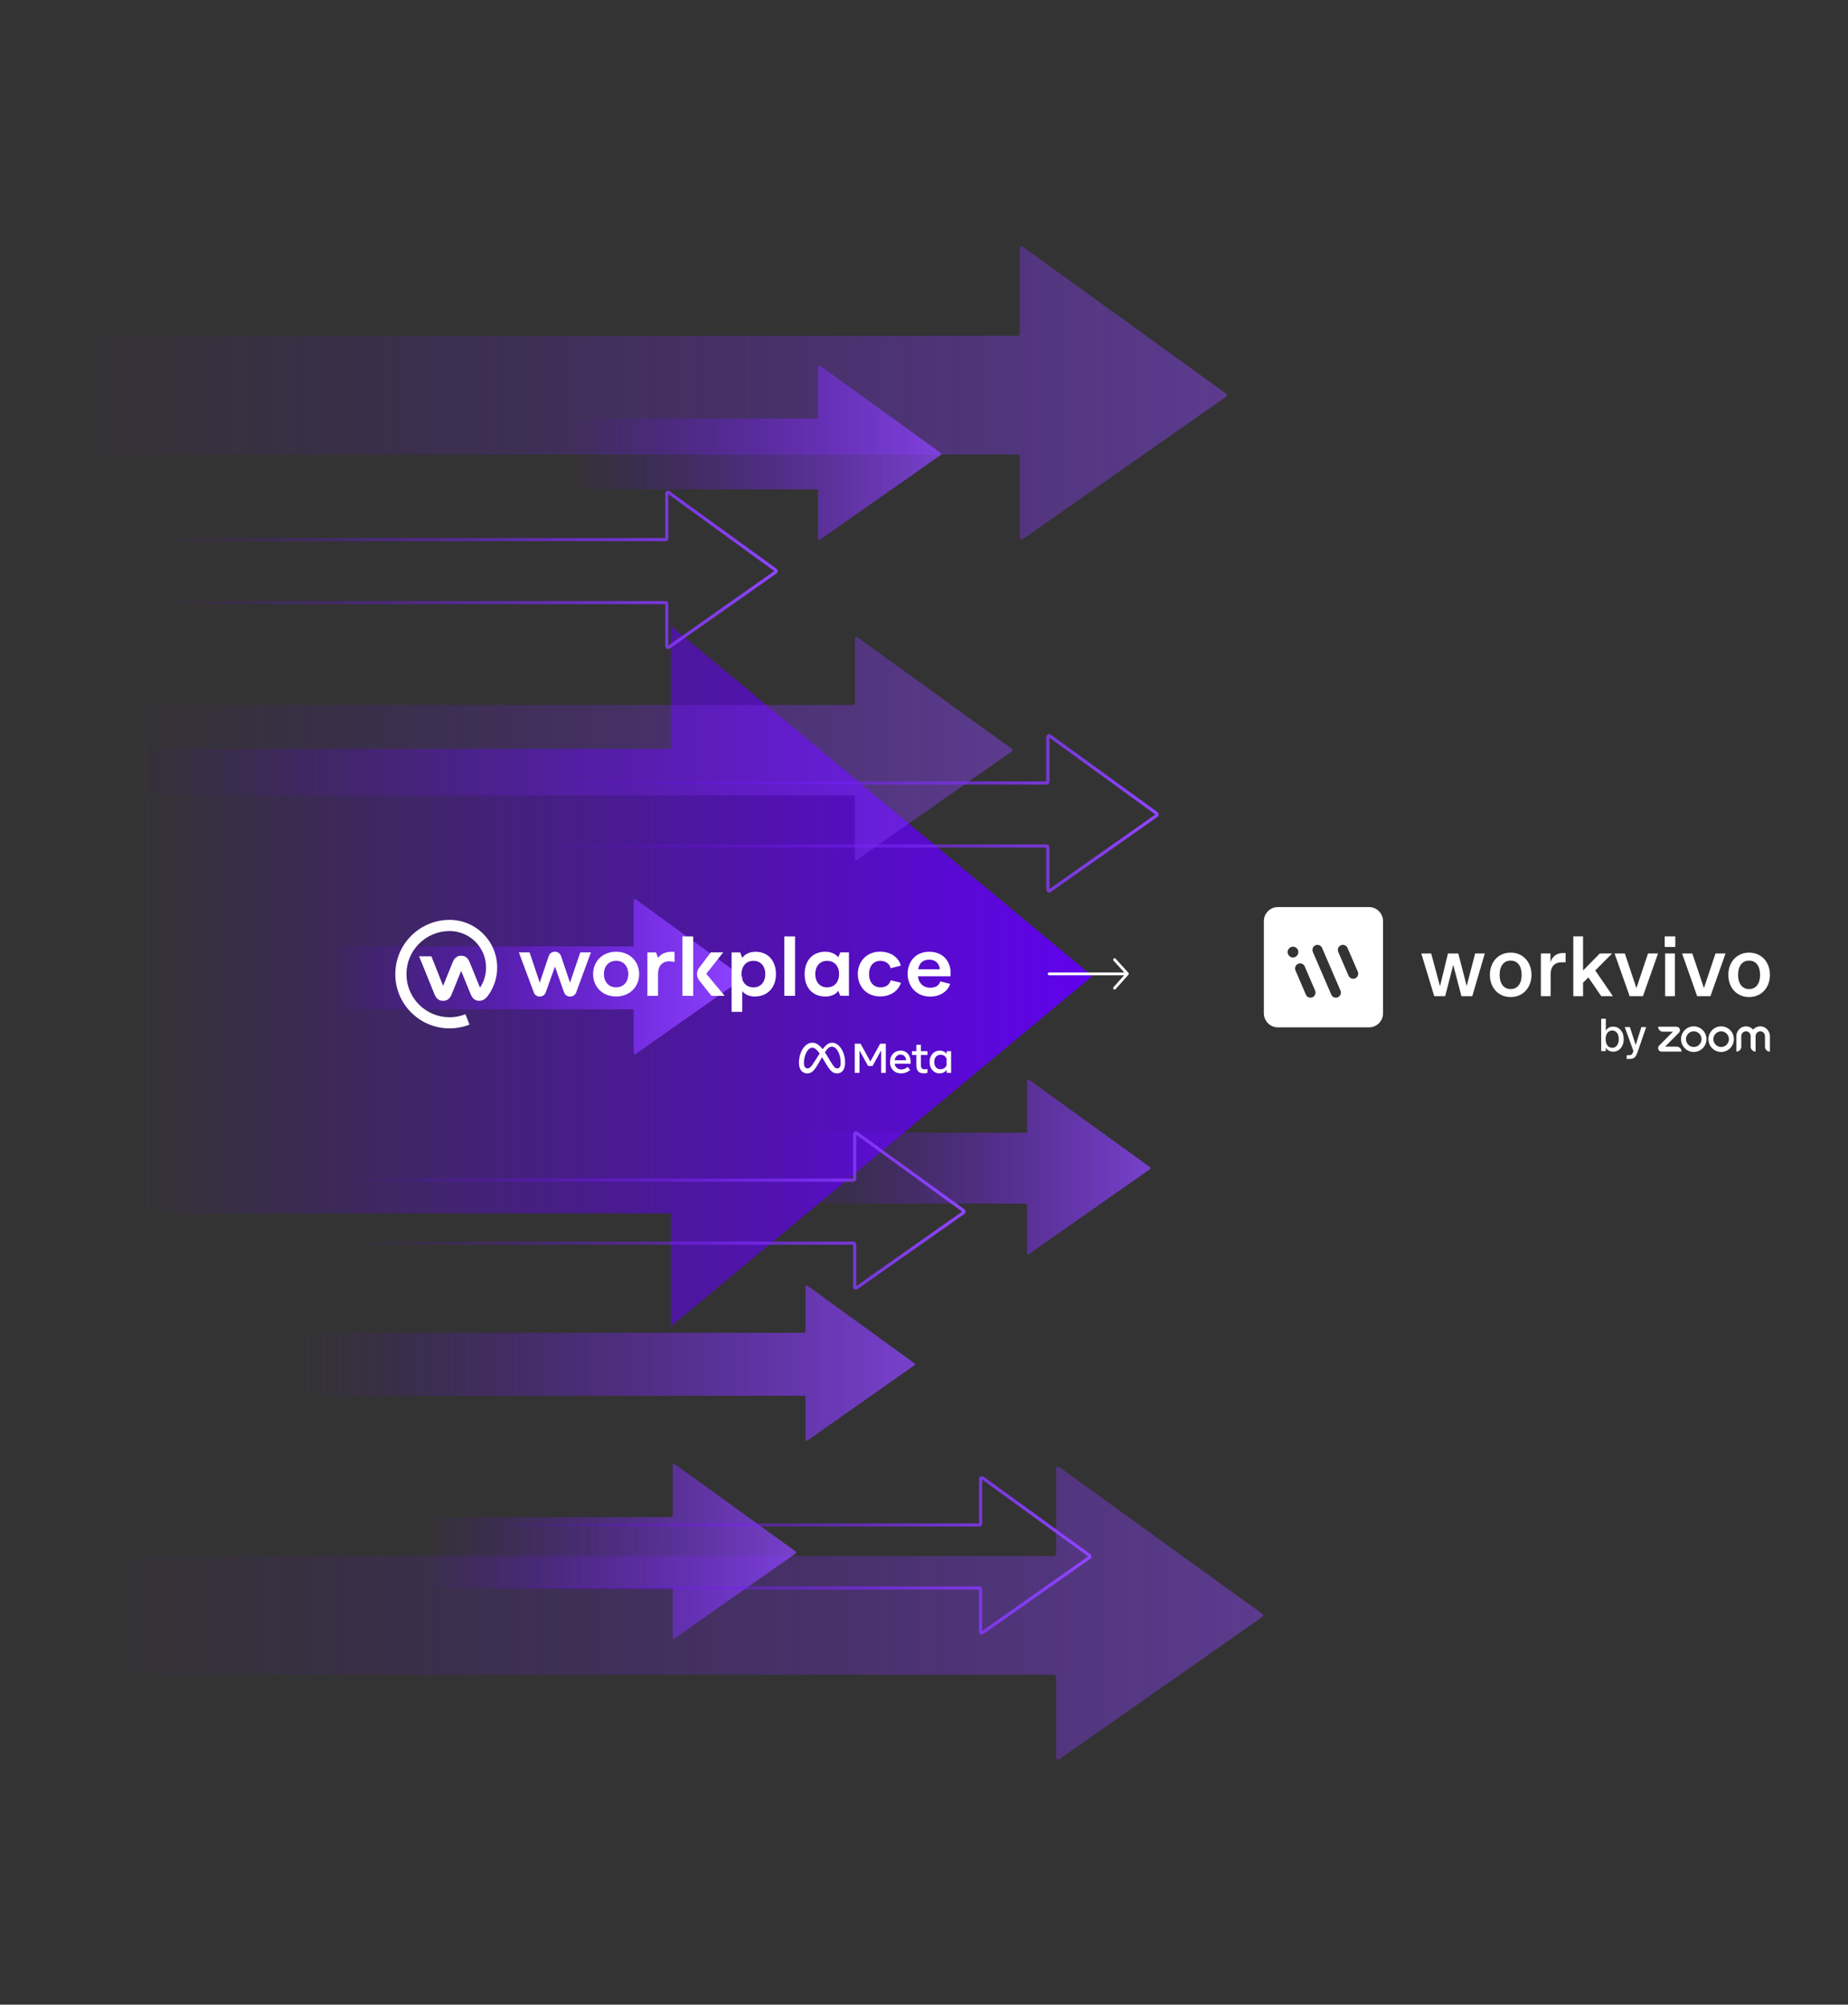 <svg width="1300" height="1410" viewBox="0 0 1300 1410" fill="none" xmlns="http://www.w3.org/2000/svg">
<rect x="0" y="0" width="1300" height="1410" fill="#333333" stroke="none"/>
<path fill-rule="evenodd" clip-rule="evenodd" d="M471.925 933.015L768.39 686.539L471.925 440.062V526.755H98.81V853.441H471.925V933.015Z" fill="url(#paint0_linear_39_228)"/>
<path d="M643.255 958.892L568.03 904.333C567.467 903.924 566.678 904.326 566.678 905.022V936.585C566.678 937.055 566.296 937.437 565.826 937.437H213.045C212.574 937.437 212.192 937.818 212.192 938.289V980.895C212.192 981.366 212.574 981.747 213.045 981.747H565.826C566.296 981.747 566.678 982.129 566.678 982.6V1012.49C566.678 1013.18 567.455 1013.58 568.02 1013.18L643.245 960.278C643.724 959.942 643.729 959.235 643.255 958.892Z" fill="url(#paint1_linear_39_228)" fill-opacity="0.75"/>
<path d="M522.365 687.075L447.139 632.516C446.576 632.107 445.787 632.51 445.787 633.206V664.768C445.787 665.239 445.406 665.62 444.935 665.62H92.154C91.683 665.62 91.302 666.002 91.302 666.472V709.079C91.302 709.549 91.683 709.931 92.154 709.931H444.935C445.406 709.931 445.787 710.312 445.787 710.783V740.671C445.787 741.361 446.565 741.765 447.129 741.368L522.355 688.462C522.833 688.126 522.838 687.418 522.365 687.075Z" fill="url(#paint2_linear_39_228)"/>
<path d="M711.826 526.729L603.15 448.196C602.431 447.676 601.426 448.19 601.426 449.077V494.756C601.426 495.356 600.939 495.843 600.338 495.843H92.162C91.561 495.843 91.074 496.33 91.074 496.93V558.317C91.074 558.917 91.561 559.404 92.162 559.404H600.338C600.939 559.404 601.426 559.891 601.426 560.492V603.763C601.426 604.643 602.416 605.158 603.137 604.653L711.814 528.5C712.426 528.071 712.433 527.167 711.826 526.729Z" fill="url(#paint3_linear_39_228)" fill-opacity="0.45"/>
<path d="M862.364 276.79L719.616 173.637C718.672 172.954 717.351 173.629 717.351 174.794V234.793C717.351 235.582 716.712 236.222 715.923 236.222H48.428C47.639 236.222 47 236.861 47 237.65V318.281C47 319.07 47.639 319.71 48.428 319.71H715.923C716.712 319.71 717.351 320.349 717.351 321.138V377.975C717.351 379.131 718.653 379.808 719.599 379.145L862.347 279.118C863.151 278.554 863.16 277.365 862.364 276.79Z" fill="url(#paint4_linear_39_228)" fill-opacity="0.45"/>
<path d="M887.893 1135.04L745.146 1031.89C744.201 1031.2 742.881 1031.88 742.881 1033.04V1093.04C742.881 1093.83 742.241 1094.47 741.452 1094.47H73.958C73.169 1094.47 72.529 1095.11 72.529 1095.9V1176.53C72.529 1177.32 73.169 1177.96 73.958 1177.96H741.452C742.241 1177.96 742.881 1178.6 742.881 1179.39V1236.22C742.881 1237.38 744.182 1238.06 745.129 1237.39L887.876 1137.37C888.681 1136.8 888.689 1135.61 887.893 1135.04Z" fill="url(#paint5_linear_39_228)" fill-opacity="0.45"/>
<path d="M809.01 820.95L723.848 759.409C723.285 759.002 722.497 759.405 722.497 760.1V795.895C722.497 796.365 722.115 796.747 721.645 796.747H323.423C322.953 796.747 322.571 797.128 322.571 797.599V845.703C322.571 846.174 322.953 846.555 323.423 846.555H721.645C722.115 846.555 722.497 846.937 722.497 847.407V881.316C722.497 882.005 723.273 882.409 723.838 882.014L809 822.338C809.48 822.002 809.485 821.293 809.01 820.95Z" fill="url(#paint6_linear_39_228)" fill-opacity="0.75"/>
<path d="M559.719 1091.26L474.557 1029.72C473.994 1029.32 473.206 1029.72 473.206 1030.41V1066.21C473.206 1066.68 472.824 1067.06 472.354 1067.06H74.132C73.662 1067.06 73.28 1067.44 73.28 1067.91V1116.02C73.28 1116.49 73.662 1116.87 74.132 1116.87H472.354C472.824 1116.87 473.206 1117.25 473.206 1117.72V1151.63C473.206 1152.32 473.982 1152.72 474.547 1152.33L559.709 1092.65C560.189 1092.32 560.194 1091.61 559.719 1091.26Z" fill="url(#paint7_linear_39_228)" fill-opacity="0.75"/>
<path d="M661.838 318.615L576.676 257.074C576.113 256.667 575.325 257.07 575.325 257.765V293.56C575.325 294.03 574.943 294.412 574.473 294.412H176.252C175.781 294.412 175.399 294.793 175.399 295.264V343.368C175.399 343.839 175.781 344.22 176.252 344.22H574.473C574.943 344.22 575.325 344.602 575.325 345.072V378.981C575.325 379.67 576.101 380.074 576.666 379.679L661.828 320.003C662.308 319.667 662.313 318.958 661.838 318.615Z" fill="url(#paint8_linear_39_228)" fill-opacity="0.75"/>
<path d="M545.642 400.992L470.417 346.433C469.853 346.024 469.064 346.427 469.064 347.123V378.685C469.064 379.156 468.683 379.537 468.212 379.537H115.431C114.961 379.537 114.579 379.919 114.579 380.389V422.996C114.579 423.466 114.961 423.848 115.431 423.848H468.212C468.683 423.848 469.064 424.229 469.064 424.7V454.588C469.064 455.278 469.842 455.682 470.407 455.285L545.632 402.379C546.11 402.042 546.116 401.335 545.642 400.992Z" stroke="url(#paint9_linear_39_228)" stroke-width="2.253" stroke-linecap="round"/>
<path d="M677.796 851.517L602.57 796.957C602.007 796.549 601.218 796.951 601.218 797.647V829.21C601.218 829.68 600.836 830.062 600.366 830.062H247.585C247.114 830.062 246.732 830.443 246.732 830.914V873.52C246.732 873.991 247.114 874.372 247.585 874.372H600.366C600.836 874.372 601.218 874.754 601.218 875.224V905.112C601.218 905.802 601.995 906.206 602.56 905.809L677.785 852.903C678.264 852.567 678.269 851.86 677.796 851.517Z" stroke="url(#paint10_linear_39_228)" stroke-width="2.253" stroke-linecap="round"/>
<path d="M813.704 572.191L738.478 517.632C737.915 517.224 737.126 517.626 737.126 518.322V549.884C737.126 550.355 736.744 550.736 736.274 550.736H383.493C383.022 550.736 382.641 551.118 382.641 551.589V594.195C382.641 594.666 383.022 595.047 383.493 595.047H736.274C736.744 595.047 737.126 595.429 737.126 595.899V625.787C737.126 626.477 737.904 626.881 738.468 626.484L813.694 573.578C814.172 573.242 814.177 572.535 813.704 572.191Z" stroke="url(#paint11_linear_39_228)" stroke-width="2.253" stroke-linecap="round"/>
<path d="M766.399 1094.05L691.174 1039.49C690.61 1039.08 689.821 1039.48 689.821 1040.18V1071.74C689.821 1072.21 689.44 1072.59 688.969 1072.59H336.188C335.717 1072.59 335.336 1072.98 335.336 1073.45V1116.05C335.336 1116.52 335.717 1116.9 336.188 1116.9H688.969C689.44 1116.9 689.821 1117.29 689.821 1117.76V1147.64C689.821 1148.33 690.599 1148.74 691.164 1148.34L766.389 1095.44C766.867 1095.1 766.872 1094.39 766.399 1094.05Z" stroke="url(#paint12_linear_39_228)" stroke-width="2.253" stroke-linecap="round"/>
<path d="M1037.72 670.631H1044.51L1035.69 700.692H1028.07L1022.29 678.629L1016.63 700.692H1008.94L999.82 670.631H1006.79L1012.99 693.654L1018.59 670.631H1025.86L1031.76 693.539L1037.72 670.631H1037.72Z" fill="white"/>
<path d="M1048.08 685.66C1048.08 676.52 1054.16 670.029 1062.68 670.029C1071.2 670.029 1077.34 676.52 1077.34 685.66C1077.34 694.8 1071.26 701.288 1062.68 701.288C1054.1 701.288 1048.08 694.796 1048.08 685.66ZM1062.92 695.641C1067.39 695.641 1070.43 691.973 1070.43 685.66C1070.43 679.347 1067.39 675.679 1062.92 675.679H1062.44C1058.04 675.679 1054.93 679.347 1054.93 685.66C1054.93 691.973 1058.03 695.641 1062.44 695.641H1062.92Z" fill="white"/>
<path d="M1083.95 700.689V670.628H1090.69V676.881C1091.88 672.733 1095.16 670.326 1099.33 670.326H1101.35V676.818H1098.79C1093.6 676.818 1090.8 679.764 1090.8 685.236V700.689H1083.95H1083.95Z" fill="white"/>
<path d="M1106.77 700.689V658.609H1113.62V682.595L1125.42 670.631H1134.06L1122.2 682.595L1134.65 700.692H1126.43L1117.37 687.468L1113.62 691.195V700.692H1106.76H1106.77L1106.77 700.689Z" fill="white"/>
<path d="M1159.33 670.631H1166.36L1155.75 700.692H1146.4L1135.79 670.631H1143L1151.16 694.978L1159.32 670.631H1159.33Z" fill="white"/>
<path d="M1171.07 666.063V658.609H1178.51V666.063H1171.07ZM1171.36 700.689V670.628H1178.22V700.689H1171.36Z" fill="white"/>
<path d="M1206.82 670.631H1213.85L1203.24 700.692H1193.89L1183.28 670.631H1190.49L1198.65 694.978L1206.81 670.631H1206.82Z" fill="white"/>
<path d="M1215.82 685.66C1215.82 676.52 1221.89 670.029 1230.41 670.029C1238.93 670.029 1245.07 676.52 1245.07 685.66C1245.07 694.8 1238.99 701.288 1230.41 701.288C1221.83 701.288 1215.82 694.796 1215.82 685.66ZM1230.65 695.641C1235.12 695.641 1238.16 691.973 1238.16 685.66C1238.16 679.347 1235.12 675.679 1230.65 675.679H1230.18C1225.77 675.679 1222.67 679.347 1222.67 685.66C1222.67 691.973 1225.77 695.641 1230.18 695.641H1230.65Z" fill="white"/>
<path d="M953.328 688.123C951.539 688.915 949.448 688.1 948.663 686.292C948.663 686.292 948.663 686.289 948.659 686.285L941.424 669.568C940.643 667.76 941.458 665.658 943.247 664.865C945.036 664.077 947.123 664.899 947.908 666.703L955.158 683.421C955.943 685.229 955.125 687.334 953.332 688.123H953.335H953.328ZM941.149 701.444C939.36 702.229 937.276 701.403 936.495 699.595L923.542 669.56C922.765 667.752 923.583 665.654 925.376 664.865C927.166 664.077 929.245 664.903 930.026 666.703C930.026 666.703 930.026 666.707 930.026 666.711L942.972 696.745C943.745 698.55 942.931 700.651 941.138 701.44H941.145L941.149 701.444ZM925.168 699.472C924.826 700.358 924.152 701.061 923.289 701.44C921.5 702.225 919.417 701.403 918.636 699.599V699.595L911.337 682.61C910.556 680.802 911.378 678.7 913.167 677.911C914.957 677.126 917.044 677.952 917.825 679.76L925.123 696.745C925.503 697.612 925.514 698.598 925.168 699.476H925.172L925.168 699.472ZM905.806 669.657C905.806 667.562 907.487 665.862 909.566 665.862C911.646 665.862 913.327 667.559 913.327 669.657C913.327 671.755 911.642 673.451 909.566 673.451C907.491 673.451 905.806 671.751 905.806 669.657ZM963.078 638H898.905C893.478 638 889.073 642.438 889.073 647.917V712.671C889.07 718.15 893.467 722.592 898.898 722.599H963.082C968.513 722.599 972.914 718.161 972.914 712.682V647.917C972.914 642.438 968.513 638 963.085 638H963.078Z" fill="white"/>
<path d="M1182.91 739.655H1168.91C1167.99 739.655 1167.11 739.164 1166.68 738.327C1166.2 737.371 1166.37 736.222 1167.12 735.47L1176.86 725.657H1169.88C1167.96 725.657 1166.41 724.091 1166.41 722.153H1179.3C1180.23 722.153 1181.1 722.644 1181.54 723.481C1182.02 724.437 1181.84 725.586 1181.1 726.338L1171.36 736.151H1179.44C1181.36 736.151 1182.91 737.717 1182.91 739.655H1182.91ZM1238.29 721.892C1236.29 721.892 1234.49 722.767 1233.25 724.162C1232.01 722.763 1230.2 721.892 1228.21 721.892C1224.49 721.892 1221.45 725.099 1221.45 728.837V739.655C1223.38 739.655 1224.93 738.089 1224.93 736.151V728.8C1224.93 726.996 1226.32 725.467 1228.09 725.393C1229.97 725.318 1231.52 726.84 1231.52 728.718V736.155C1231.52 738.093 1233.08 739.659 1235 739.659V728.804C1235 727 1236.39 725.471 1238.16 725.397C1240.04 725.322 1241.59 726.844 1241.59 728.722V736.158C1241.59 738.096 1243.15 739.663 1245.07 739.663V728.845C1245.06 725.103 1242.02 721.9 1238.29 721.9V721.892ZM1200.44 730.906C1200.44 735.879 1196.43 739.919 1191.49 739.919C1186.56 739.919 1182.55 735.879 1182.55 730.906C1182.55 725.932 1186.57 721.892 1191.49 721.892C1196.42 721.892 1200.44 725.932 1200.44 730.906ZM1196.96 730.906C1196.96 727.87 1194.51 725.393 1191.49 725.393C1188.48 725.393 1186.03 727.867 1186.03 730.906C1186.03 733.945 1188.48 736.419 1191.49 736.419C1194.51 736.419 1196.96 733.945 1196.96 730.906ZM1219.71 730.906C1219.71 735.879 1215.7 739.919 1210.77 739.919C1205.83 739.919 1201.82 735.879 1201.82 730.906C1201.82 725.932 1205.85 721.892 1210.77 721.892C1215.69 721.892 1219.71 725.932 1219.71 730.906ZM1216.24 730.906C1216.24 727.87 1213.78 725.393 1210.77 725.393C1207.76 725.393 1205.3 727.867 1205.3 730.906C1205.3 733.945 1207.76 736.419 1210.77 736.419C1213.78 736.419 1216.24 733.945 1216.24 730.906Z" fill="white"/>
<path d="M1129.64 716.525V724.884C1130.68 723.155 1132.44 722.087 1134.92 722.087C1138.85 722.087 1142.21 725.386 1142.21 730.886C1142.21 736.416 1138.85 739.716 1134.92 739.716C1132.44 739.716 1130.68 738.647 1129.64 736.919V739.307H1126.37V716.525H1129.64ZM1134.17 736.982C1136.87 736.982 1138.72 734.688 1138.72 730.886C1138.72 727.083 1136.87 724.821 1134.17 724.821C1131.65 724.821 1129.52 726.706 1129.52 730.886C1129.52 735.065 1131.65 736.982 1134.17 736.982ZM1144.31 744.806V742.198H1145.59C1147.35 742.198 1148.11 742.072 1148.92 739.653L1149.05 739.276L1142.95 722.401H1146.57L1150.65 735.002L1154.64 722.401H1158.04L1152.07 739.684C1150.68 743.675 1149.68 744.806 1145.88 744.806H1144.31Z" fill="white"/>
<path d="M601.312 734.102H605.37L612.269 746.583L619.168 734.102H623.138V754.609H619.828V738.892L613.778 749.775H610.673L604.623 738.892V754.609H601.312V734.102Z" fill="white"/>
<path d="M633.816 754.976C632.283 754.976 630.935 754.636 629.774 753.958C628.622 753.29 627.681 752.313 627.056 751.138C626.407 749.937 626.082 748.56 626.082 747.008C626.082 745.435 626.4 744.044 627.035 742.833C627.669 741.622 628.55 740.675 629.678 739.991C630.806 739.308 632.103 738.966 633.567 738.966C635.022 738.966 636.275 739.31 637.325 739.998C638.374 740.687 639.182 741.651 639.748 742.891C640.315 744.132 640.598 745.587 640.598 747.256V748.164H629.363C629.569 749.415 630.074 750.398 630.879 751.116C631.685 751.834 632.703 752.193 633.934 752.192C634.919 752.192 635.769 752.046 636.482 751.753C637.195 751.46 637.864 751.016 638.489 750.42L640.247 752.573C638.498 754.175 636.355 754.976 633.816 754.976ZM636.233 742.811C635.539 742.102 634.631 741.749 633.509 741.749C632.415 741.749 631.499 742.11 630.763 742.833C630.025 743.556 629.559 744.527 629.363 745.747H637.42C637.322 744.497 636.926 743.519 636.233 742.811Z" fill="white"/>
<path d="M644.612 742.042H641.564V739.332H644.612V734.85H647.805V739.332H652.433V742.042H647.805V748.911C647.805 750.054 648 750.869 648.391 751.357C648.781 751.846 649.45 752.09 650.398 752.09C650.754 752.093 651.111 752.076 651.467 752.038C651.759 752.005 652.082 751.958 652.433 751.9V754.58C652.032 754.696 651.623 754.784 651.21 754.844C650.737 754.913 650.26 754.948 649.782 754.946C646.335 754.946 644.611 753.062 644.612 749.292V742.042Z" fill="white"/>
<path d="M669.074 754.609H665.938V752.471C665.398 753.258 664.667 753.895 663.815 754.324C662.955 754.758 661.979 754.975 660.886 754.976C659.538 754.976 658.344 754.631 657.304 753.943C656.264 753.254 655.446 752.307 654.851 751.101C654.254 749.895 653.957 748.516 653.957 746.964C653.957 745.401 654.259 744.019 654.865 742.818C655.471 741.617 656.308 740.675 657.377 739.991C658.447 739.308 659.674 738.966 661.061 738.966C662.106 738.966 663.044 739.168 663.873 739.574C664.692 739.97 665.401 740.561 665.939 741.295V739.332H669.074V754.609ZM665.88 744.678C665.538 743.809 664.999 743.123 664.261 742.62C663.524 742.118 662.672 741.866 661.706 741.866C660.338 741.866 659.25 742.325 658.439 743.243C657.629 744.16 657.223 745.401 657.223 746.964C657.223 748.536 657.614 749.781 658.395 750.699C659.176 751.617 660.236 752.075 661.574 752.075C662.56 752.075 663.439 751.821 664.21 751.314C664.968 750.823 665.552 750.105 665.88 749.263V744.678Z" fill="white"/>
<path d="M585.318 733.409C582.656 733.409 580.576 735.413 578.692 737.96C576.103 734.664 573.938 733.409 571.348 733.409C566.066 733.409 562.02 740.283 562.02 747.557C562.02 752.11 564.221 754.982 567.911 754.982C570.566 754.982 572.476 753.73 575.871 747.796C575.871 747.796 577.286 745.296 578.259 743.575C578.601 744.126 578.96 744.72 579.337 745.355L580.929 748.034C584.03 753.223 585.758 754.982 588.889 754.982C592.483 754.982 594.483 752.071 594.483 747.423C594.483 739.807 590.345 733.409 585.318 733.409ZM573.282 746.189C570.529 750.503 569.577 751.47 568.045 751.47C566.468 751.47 565.531 750.086 565.531 747.617C565.531 742.335 568.164 736.935 571.303 736.935C573.003 736.935 574.424 737.916 576.6 741.032C574.534 744.201 573.282 746.189 573.282 746.189ZM583.67 745.646L581.767 742.472C581.251 741.633 580.757 740.862 580.281 740.158C581.997 737.51 583.412 736.191 585.095 736.191C588.592 736.191 591.388 741.339 591.388 747.662C591.388 750.072 590.599 751.47 588.963 751.47C587.396 751.47 586.647 750.436 583.67 745.646Z" fill="white"/>
<path d="M559.292 658.616H551.724V700.449H559.292V690.316V658.616ZM626.575 689.461C625.845 692.507 623.068 694.493 619.492 694.493C614.215 694.493 611.334 690.487 611.334 685.147C611.334 679.807 614.145 675.802 619.388 675.802C622.963 675.802 625.95 677.992 626.505 681.005L633.691 679.191C632.198 673.2 626.297 669.366 619.179 669.366C609.528 669.366 603.452 676.383 603.452 685.113C603.452 693.842 609.528 700.86 619.179 700.86C626.436 700.86 632.059 696.923 633.761 691.241L626.575 689.461ZM661.465 690.248C660.667 693.158 658.133 694.732 654.279 694.732C649.488 694.732 646.294 691.583 645.738 686.688H668.582C668.651 686.071 668.721 685.181 668.721 684.154C668.721 676.897 664.034 669.434 653.654 669.434C643.517 669.434 638.482 677 638.482 685.079C638.482 693.089 644.142 700.963 654.279 700.963C661.188 700.963 666.569 697.54 668.409 692.062L661.465 690.248ZM653.654 674.98C658.133 674.98 660.84 677.89 661.153 681.758H645.912C646.71 677.171 649.418 674.98 653.654 674.98ZM514.646 711.712H522.145V697.095C523.881 699.457 527.179 700.929 530.928 700.929C540.024 700.929 545.857 694.493 545.857 685.181C545.857 675.836 540.371 669.434 531.483 669.434C527.352 669.434 523.984 671.146 522.145 673.748L520.721 669.913H514.646V711.712ZM530.06 694.493C524.956 694.493 521.624 690.796 521.624 685.147C521.624 679.499 524.956 675.802 530.06 675.802C535.024 675.802 538.358 679.499 538.358 685.147C538.358 690.796 535.024 694.493 530.06 694.493ZM580.747 700.929C584.635 700.929 588.177 699.285 589.669 696.855L591.093 700.415H597.204V669.879H591.093L589.669 673.337C587.899 670.975 584.497 669.4 580.643 669.4C571.408 669.4 566.027 675.836 566.027 685.147C566.027 694.493 571.408 700.929 580.747 700.929ZM581.824 694.493C576.859 694.493 573.526 690.796 573.526 685.147C573.526 679.499 576.859 675.802 581.824 675.802C586.927 675.802 590.26 679.499 590.26 685.147C590.26 690.796 586.892 694.493 581.824 694.493ZM383.9 698.019L390.392 679.875L396.78 697.95C398.169 701.921 403.862 701.956 405.321 698.019L415.701 669.879H408.202L400.981 691.172L394.697 672.515C393.308 668.373 387.371 668.373 385.983 672.515L379.699 691.172L372.547 669.879H365.014L375.533 698.087C376.956 701.921 382.511 701.887 383.9 698.019ZM433.442 700.894C442.85 700.894 449.619 694.219 449.619 685.147C449.619 676.041 442.85 669.4 433.442 669.4C423.964 669.4 417.228 676.075 417.228 685.147C417.228 694.219 423.964 700.894 433.442 700.894ZM433.442 694.459C428.269 694.459 424.832 690.624 424.832 685.113C424.832 679.601 428.269 675.767 433.442 675.767C438.545 675.767 441.982 679.601 441.982 685.113C441.982 690.659 438.545 694.459 433.442 694.459ZM474.512 676.657V669.571C473.783 669.468 473.019 669.434 472.256 669.434C468.124 669.434 464.757 671.146 462.916 673.748L461.493 669.913H455.417V700.449H462.916V685.181C462.916 681.895 463.819 679.156 466.076 677.547C467.986 676.144 470.763 675.665 474.512 676.657ZM487.635 658.616H480.067V700.449H487.635V690.316V658.616ZM508.743 669.879H499.994L491.801 680.731C489.788 683.367 489.857 687.03 491.906 689.632L500.516 700.449H509.785L496.835 684.942L508.743 669.879Z" fill="white"/>
<path d="M349.748 680.525C349.748 661.996 334.723 647 316.223 647C311.093 647 306.076 648.009 301.395 650.027C296.826 651.961 292.761 654.708 289.257 658.212C285.754 661.688 283.007 665.781 281.073 670.322C279.082 675.031 278.073 680.02 278.073 685.178C278.073 690.336 279.082 695.325 281.073 700.034C283.007 704.575 285.754 708.64 289.257 712.144C292.761 715.647 296.854 718.394 301.395 720.329C306.076 722.319 311.094 723.328 316.251 723.328C321.213 723.328 325.95 722.374 330.295 720.665L327.407 713.377C323.96 714.75 320.204 715.507 316.251 715.507C308.15 715.507 300.526 712.34 294.808 706.621C289.089 700.903 285.922 693.279 285.922 685.178C285.922 677.077 289.089 669.453 294.808 663.734C300.554 658.016 308.15 654.849 316.251 654.849C330.435 654.849 341.927 666.341 341.927 680.525C341.927 685.739 340.358 690.616 337.667 694.68L330.995 678.254C330.014 675.844 328.837 672.228 324.408 672.228C319.979 672.228 318.802 675.872 317.849 678.254L311.71 693.419L303.469 672.62H294.808L305.067 697.904C306.104 700.455 307.253 703.931 311.71 703.931C316.167 703.931 317.288 700.455 318.325 697.904L324.408 682.879L330.519 697.904C331.752 701.015 333.07 703.931 337.134 703.931C340.021 703.931 341.843 702.08 342.852 700.875C347.169 695.241 349.748 688.177 349.748 680.525Z" fill="white"/>
<path d="M792.073 685L738.073 685" stroke="white" stroke-width="2" stroke-linecap="round"/>
<path d="M784.073 675L793.073 684.913L784.073 695" stroke="white" stroke-width="2" stroke-linecap="round" stroke-linejoin="round"/>
<defs>
<linearGradient id="paint0_linear_39_228" x1="768.041" y1="686.398" x2="98.81" y2="686.398" gradientUnits="userSpaceOnUse">
<stop stop-color="#6002EE"/>
<stop offset="1" stop-color="#6002EE" stop-opacity="0"/>
</linearGradient>
<linearGradient id="paint1_linear_39_228" x1="212.192" y1="958.74" x2="644.221" y2="958.74" gradientUnits="userSpaceOnUse">
<stop stop-color="#6002EE" stop-opacity="0"/>
<stop offset="1" stop-color="#8F45FF"/>
</linearGradient>
<linearGradient id="paint2_linear_39_228" x1="232.842" y1="686.923" x2="523.331" y2="686.923" gradientUnits="userSpaceOnUse">
<stop stop-color="#6002EE" stop-opacity="0"/>
<stop offset="1" stop-color="#8F45FF"/>
</linearGradient>
<linearGradient id="paint3_linear_39_228" x1="91.074" y1="526.401" x2="713.065" y2="526.401" gradientUnits="userSpaceOnUse">
<stop stop-color="#6002EE" stop-opacity="0"/>
<stop offset="1" stop-color="#8F45FF"/>
</linearGradient>
<linearGradient id="paint4_linear_39_228" x1="47" y1="276.36" x2="863.991" y2="276.36" gradientUnits="userSpaceOnUse">
<stop stop-color="#6002EE" stop-opacity="0"/>
<stop offset="1" stop-color="#8F45FF"/>
</linearGradient>
<linearGradient id="paint5_linear_39_228" x1="72.529" y1="1134.61" x2="889.52" y2="1134.61" gradientUnits="userSpaceOnUse">
<stop stop-color="#6002EE" stop-opacity="0"/>
<stop offset="1" stop-color="#8F45FF"/>
</linearGradient>
<linearGradient id="paint6_linear_39_228" x1="547.58" y1="820.795" x2="809.981" y2="820.693" gradientUnits="userSpaceOnUse">
<stop stop-color="#6002EE" stop-opacity="0"/>
<stop offset="1" stop-color="#8F45FF"/>
</linearGradient>
<linearGradient id="paint7_linear_39_228" x1="298.289" y1="1091.11" x2="560.69" y2="1091.01" gradientUnits="userSpaceOnUse">
<stop stop-color="#6002EE" stop-opacity="0"/>
<stop offset="1" stop-color="#8F45FF"/>
</linearGradient>
<linearGradient id="paint8_linear_39_228" x1="400.408" y1="318.46" x2="662.809" y2="318.358" gradientUnits="userSpaceOnUse">
<stop stop-color="#6002EE" stop-opacity="0"/>
<stop offset="1" stop-color="#8F45FF"/>
</linearGradient>
<linearGradient id="paint9_linear_39_228" x1="114.579" y1="400.84" x2="546.608" y2="400.84" gradientUnits="userSpaceOnUse">
<stop stop-color="#6002EE" stop-opacity="0"/>
<stop offset="1" stop-color="#8F45FF"/>
</linearGradient>
<linearGradient id="paint10_linear_39_228" x1="246.732" y1="851.365" x2="678.761" y2="851.365" gradientUnits="userSpaceOnUse">
<stop stop-color="#6002EE" stop-opacity="0"/>
<stop offset="1" stop-color="#8F45FF"/>
</linearGradient>
<linearGradient id="paint11_linear_39_228" x1="382.641" y1="572.04" x2="814.67" y2="572.04" gradientUnits="userSpaceOnUse">
<stop stop-color="#6002EE" stop-opacity="0"/>
<stop offset="1" stop-color="#8F45FF"/>
</linearGradient>
<linearGradient id="paint12_linear_39_228" x1="335.336" y1="1093.9" x2="767.365" y2="1093.9" gradientUnits="userSpaceOnUse">
<stop stop-color="#6002EE" stop-opacity="0"/>
<stop offset="1" stop-color="#8F45FF"/>
</linearGradient>
</defs>
</svg>
